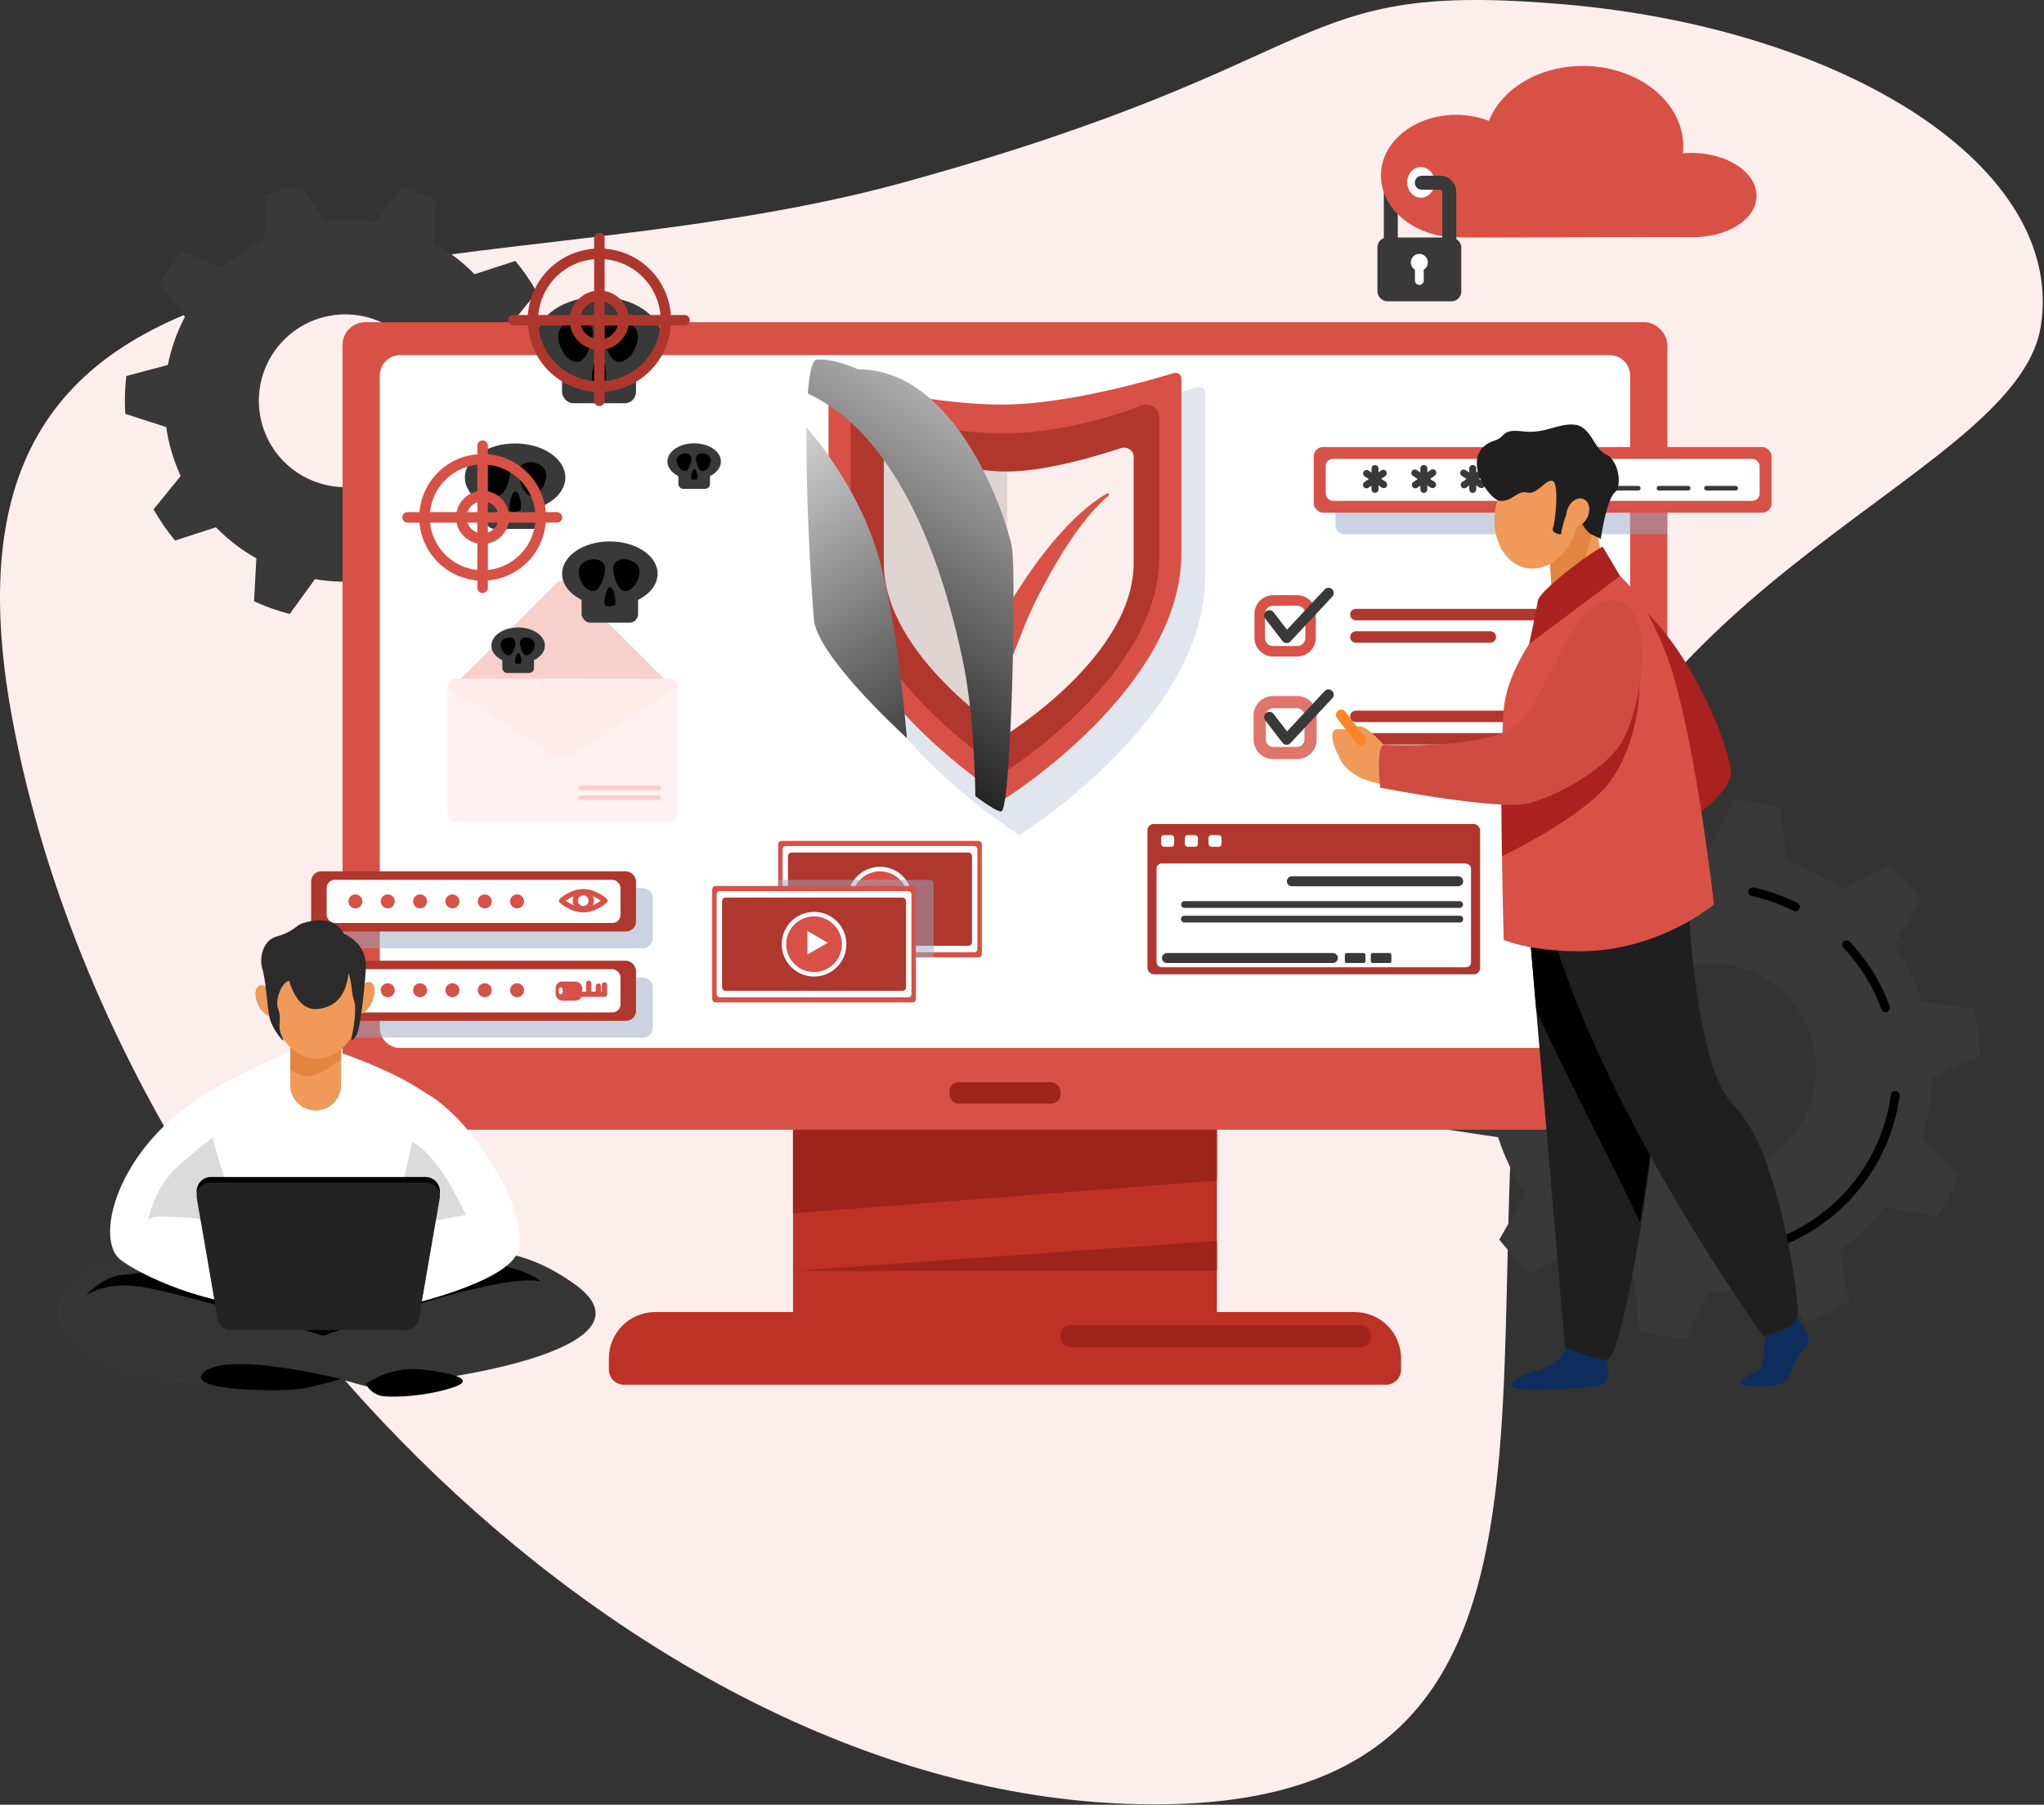 <?xml version="1.0" encoding="UTF-8"?>
<svg width="496px" height="438px" viewBox="0 0 496 438" version="1.1" xmlns="http://www.w3.org/2000/svg" xmlns:xlink="http://www.w3.org/1999/xlink">
    <rect x="0" y="0" width="496" height="438" fill="#333333" stroke="none"/>
    <!-- Generator: Sketch 63.1 (92452) - https://sketch.com -->
    <title>Group 12</title>
    <desc>Created with Sketch.</desc>
    <defs>
        <linearGradient x1="29.93%" y1="-44.189%" x2="71.882%" y2="163.185%" id="linearGradient-1">
            <stop stop-color="#FFFFFF" offset="0%"></stop>
            <stop stop-color="#000000" offset="100%"></stop>
        </linearGradient>
        <linearGradient x1="117.109%" y1="-25.581%" x2="76.401%" y2="117.203%" id="linearGradient-2">
            <stop stop-color="#FFFFFF" offset="0%"></stop>
            <stop stop-color="#000000" offset="100%"></stop>
        </linearGradient>
    </defs>
    <g id="Page-1" stroke="none" stroke-width="1" fill="none" fill-rule="evenodd">
        <g id="Group-12">
            <path d="M270.69,437.66 C389.877,443.696 357.01,339.741 369.666,240.712 C382.322,141.682 489.181,117.788 495.231,79.131 C501.28,40.475 447.737,6.937 379.526,1.051 C311.316,-4.836 326.862,14.623 219.278,44.273 C111.695,73.922 -21.939,41.542 3.05,174.807 C28.039,308.071 151.503,431.624 270.69,437.66 Z" id="Path-3" fill="#FCEEEC"></path>
            <g id="Asset-1" transform="translate(14, 16)" fill-rule="nonzero">
                <path d="M122.895,87.262 C123.118,85.269 123.23,83.265 123.232,81.26 C123.232,80.199 123.196,79.128 123.135,78.078 L113.217,74.871 C112.616,70.765 111.434,66.766 109.704,62.994 L116.28,54.902 C114.764,52.233 113.021,49.699 111.07,47.328 L101.15,50.55 C98.249,47.585 94.944,45.044 91.332,43.003 L91.897,32.581 C89.104,31.31 86.206,30.283 83.237,29.512 L77.111,37.966 C73.019,37.278 68.851,37.168 64.729,37.641 L59.057,28.877 C56.051,29.488 53.104,30.359 50.249,31.48 L50.261,41.917 C46.545,43.764 43.109,46.128 40.055,48.938 L30.33,45.177 C28.257,47.441 26.383,49.878 24.727,52.463 L30.878,60.894 C28.944,64.571 27.545,68.506 26.725,72.579 L16.648,75.259 C16.424,77.252 16.31,79.255 16.31,81.26 C16.31,82.331 16.347,83.393 16.408,84.441 L26.326,87.65 C26.925,91.757 28.108,95.756 29.838,99.528 L23.263,107.62 C24.779,110.289 26.522,112.823 28.472,115.194 L38.39,111.972 C41.292,114.937 44.598,117.477 48.21,119.518 L47.646,129.941 C50.438,131.212 53.335,132.239 56.304,133.01 L62.43,124.558 C66.521,125.246 70.69,125.355 74.812,124.882 L80.483,133.646 C83.49,133.036 86.438,132.165 89.294,131.044 L89.281,120.606 C92.997,118.759 96.432,116.396 99.486,113.586 L109.219,117.34 C111.292,115.076 113.167,112.639 114.822,110.054 L108.672,101.623 C110.602,97.948 111.997,94.014 112.812,89.943 L122.895,87.262 Z M69.781,102.232 C61.299,102.233 53.652,97.124 50.405,89.288 C47.159,81.452 48.952,72.432 54.95,66.434 C60.947,60.436 69.967,58.642 77.803,61.888 C85.64,65.133 90.749,72.78 90.749,81.262 C90.749,92.843 81.362,102.231 69.781,102.232 Z" id="Shape" fill="#393939"></path>
                <path d="M456.053,279.348 C457.396,277.28 458.623,275.138 459.729,272.932 C460.319,271.755 460.864,270.568 461.377,269.371 L452.235,260.385 C453.839,255.537 454.741,250.486 454.914,245.383 L466.601,240.104 C466.402,236.333 465.88,232.587 465.04,228.907 L452.35,226.998 C450.792,222.139 448.555,217.525 445.707,213.292 L452.07,202.142 C449.698,199.208 447.076,196.484 444.235,194.002 L432.847,199.925 C428.726,196.916 424.202,194.501 419.409,192.752 L417.998,179.992 C414.355,179.01 410.634,178.346 406.876,178.007 L401.149,189.49 C396.046,189.476 390.967,190.184 386.062,191.594 L377.426,182.109 C373.897,183.457 370.491,185.105 367.245,187.036 L369.366,199.688 C365.221,202.67 361.523,206.228 358.383,210.255 L345.831,207.657 C344.489,209.725 343.262,211.867 342.158,214.073 C341.568,215.249 341.019,216.436 340.51,217.634 L349.649,226.62 C348.047,231.468 347.145,236.52 346.97,241.622 L335.283,246.901 C335.482,250.671 336.004,254.418 336.845,258.098 L349.534,260.007 C351.094,264.865 353.331,269.479 356.18,273.713 L349.817,284.863 C352.188,287.798 354.808,290.521 357.649,293.003 L369.037,287.079 C373.158,290.089 377.682,292.504 382.476,294.253 L383.888,307.013 C387.531,307.995 391.251,308.659 395.009,308.998 L400.735,297.515 C405.839,297.529 410.919,296.821 415.824,295.411 L424.459,304.898 C427.987,303.549 431.393,301.9 434.64,299.969 L432.519,287.317 C436.664,284.336 440.362,280.778 443.501,276.75 L456.053,279.348 Z M389.397,266.565 C376.662,260.191 371.506,244.701 377.88,231.966 C384.254,219.232 399.745,214.076 412.479,220.45 C425.214,226.823 430.37,242.314 423.996,255.048 C420.936,261.164 415.571,265.813 409.082,267.973 C402.593,270.133 395.512,269.626 389.397,266.565 L389.397,266.565 Z" id="Shape" fill="#393939"></path>
                <path d="M419.657,285.745 C419.155,285.745 418.723,285.393 418.62,284.902 C418.517,284.411 418.773,283.915 419.233,283.713 C433.127,277.604 442.836,264.698 444.856,249.654 C444.945,249.085 445.473,248.69 446.044,248.767 C446.616,248.843 447.022,249.361 446.958,249.934 C444.844,265.714 434.66,279.251 420.085,285.656 C419.95,285.715 419.804,285.746 419.657,285.745 Z" id="Path" fill="#000000"></path>
                <path d="M443.558,229.649 C443.113,229.65 442.715,229.372 442.562,228.953 C440.537,223.391 437.392,218.305 433.32,214.009 C432.917,213.584 432.935,212.912 433.361,212.509 C433.786,212.106 434.457,212.124 434.86,212.55 C439.133,217.054 442.435,222.387 444.562,228.22 C444.658,228.485 444.646,228.777 444.526,229.033 C444.407,229.288 444.191,229.486 443.925,229.581 C443.808,229.625 443.684,229.648 443.558,229.649 Z" id="Path" fill="#000000"></path>
                <path d="M421.691,205.175 C421.526,205.175 421.363,205.136 421.216,205.063 C418,203.448 414.598,202.237 411.086,201.457 C410.716,201.375 410.417,201.103 410.303,200.741 C410.188,200.38 410.275,199.985 410.531,199.705 C410.786,199.425 411.172,199.303 411.542,199.385 C415.225,200.2 418.793,201.466 422.166,203.156 C422.606,203.376 422.836,203.87 422.723,204.348 C422.61,204.826 422.183,205.164 421.691,205.164 L421.691,205.175 Z" id="Path" fill="#000000"></path>
                <path d="M281.293,302.435 L281.293,248.03 L178.425,248.03 L178.425,302.435 L144.987,302.435 C138.779,302.435 133.746,307.468 133.746,313.676 L133.746,316.408 C133.746,317.378 134.13,318.307 134.816,318.993 C135.501,319.678 136.431,320.063 137.401,320.063 L322.326,320.063 C324.345,320.063 325.981,318.426 325.981,316.408 L325.981,313.676 C325.981,307.468 320.948,302.435 314.739,302.435 L281.293,302.435 Z" id="Path" fill="#BE3126"></path>
                <polygon id="Path" fill="#9E241B" points="178.431 278.468 281.293 270.538 281.293 251.833 178.431 252.923"></polygon>
                <polygon id="Path" fill="#9E241B" points="281.293 285.154 178.431 292.435 281.293 292.435"></polygon>
                <rect id="Rectangle" fill="#D85146" x="69.126" y="62.2" width="321.476" height="195.976" rx="5.506"></rect>
                <path d="M83.114,70.188 L376.611,70.188 C377.926,70.188 379.187,70.71 380.117,71.639 C381.046,72.569 381.568,73.83 381.568,75.145 L381.568,233.386 C381.568,236.123 379.35,238.341 376.613,238.341 L83.114,238.341 C80.377,238.341 78.159,236.123 78.159,233.386 L78.159,75.145 C78.159,72.408 80.377,70.188 83.114,70.188 Z" id="Path" fill="#FFFFFF"></path>
                <rect id="Rectangle" fill="#9E241B" x="216.376" y="246.66" width="26.977" height="5.173" rx="2.248"></rect>
                <path d="M245.731,305.593 L316.256,305.593 C316.887,305.593 317.491,305.844 317.937,306.29 C318.383,306.735 318.634,307.34 318.634,307.971 L318.634,308.548 C318.634,309.862 317.568,310.928 316.254,310.928 L245.731,310.928 C244.416,310.928 243.351,309.862 243.351,308.548 L243.351,307.971 C243.351,307.34 243.602,306.735 244.048,306.289 C244.494,305.843 245.1,305.593 245.731,305.593 Z" id="Path" fill="#9E241B"></path>
                <path d="M232.674,86.032 C248.757,86.032 269.891,79.981 276.419,77.985 C277.408,77.684 278.428,78.358 278.428,79.313 L278.428,124.066 C278.428,158.638 233.372,186.665 233.372,186.665 C233.372,186.665 188.317,158.627 188.317,124.055 L188.317,81.389 C188.317,80.473 189.261,79.803 190.226,80.034 C196.441,81.523 216.592,86.032 232.674,86.032 Z" id="Path" fill="#99A8C2" opacity="0.3" style="mix-blend-mode: multiply;"></path>
                <path d="M229.197,82.195 C244.483,82.195 264.567,76.445 270.769,74.56 C271.709,74.273 272.678,74.914 272.678,75.822 L272.678,118.328 C272.678,151.183 229.863,177.816 229.863,177.816 C229.863,177.816 187.047,151.183 187.047,118.328 L187.047,77.781 C187.047,76.912 187.944,76.275 188.864,76.496 C194.767,77.911 213.916,82.195 229.197,82.195 Z" id="Path" fill="#D85146"></path>
                <path d="M229.863,89.19 C241.332,89.19 255.589,85.428 262.739,82.46 C264.875,81.576 267.295,83.007 267.295,85.158 L267.295,119.277 C267.295,148.008 229.853,171.298 229.853,171.298 C229.853,171.298 192.421,148.008 192.421,119.277 L192.421,86.641 C192.421,84.577 194.665,83.15 196.776,83.869 C203.868,86.289 218.287,89.19 229.863,89.19 Z" id="Path" fill="#B1372D"></path>
                <path d="M230.258,98.444 L230.258,162.22 C230.258,162.22 200.481,143.246 200.481,120.698 L200.481,94.853 C200.481,93.347 202.123,92.308 203.663,92.843 C209.222,94.775 221.008,98.444 230.258,98.444 Z" id="Path" fill="#DED4D2"></path>
                <path d="M230.258,98.444 L230.258,162.22 C230.258,162.22 261.095,143.246 261.095,120.698 L261.095,94.794 C261.095,93.309 259.483,92.264 257.954,92.768 C252.187,94.679 239.631,98.444 230.258,98.444 Z" id="Path" fill="#FCEEEC"></path>
                <path d="M218.552,113.796 C219.017,114.129 219.46,114.477 219.897,114.831 C220.334,115.185 220.762,115.533 221.169,115.923 C221.577,116.314 221.997,116.693 222.4,117.092 C222.599,117.291 222.809,117.489 223.002,117.69 L223.577,118.303 C223.963,118.71 224.338,119.128 224.711,119.548 C225.085,119.968 225.431,120.407 225.791,120.84 C226.152,121.272 226.487,121.718 226.828,122.163 C226.998,122.375 227.165,122.611 227.333,122.838 C227.501,123.065 227.668,123.287 227.825,123.521 C228.145,123.981 228.461,124.445 228.775,124.912 C229.089,125.379 229.38,125.858 229.677,126.335 C229.974,126.812 230.254,127.3 230.525,127.79 L230.949,128.526 C231.085,128.772 231.21,129.025 231.34,129.275 C231.469,129.525 231.603,129.776 231.726,130.03 L232.084,130.798 C232.324,131.309 232.546,131.831 232.761,132.357 C232.975,132.883 233.174,133.417 233.363,133.962 C233.458,134.236 233.548,134.507 233.637,134.79 C233.681,134.932 233.728,135.065 233.77,135.214 L233.906,135.683 L228.008,135.32 C228.128,135.108 228.22,134.917 228.345,134.722 L228.68,134.151 C228.907,133.774 229.13,133.398 229.361,133.027 L230.752,130.813 L233.543,126.42 C234.483,124.963 235.452,123.525 236.451,122.112 C237.45,120.7 238.494,119.311 239.558,117.942 C240.623,116.574 241.737,115.24 242.888,113.942 C244.04,112.644 245.222,111.378 246.471,110.158 C247.709,108.94 249.008,107.784 250.363,106.697 C251.037,106.152 251.735,105.636 252.45,105.142 C253.165,104.648 253.892,104.181 254.643,103.753 C254.786,103.675 254.964,103.717 255.058,103.85 C255.151,103.982 255.131,104.164 255.01,104.273 C254.365,104.824 253.743,105.395 253.143,105.984 C252.543,106.574 251.966,107.185 251.402,107.806 C250.838,108.428 250.291,109.062 249.763,109.715 C249.234,110.368 248.719,111.026 248.21,111.692 C247.199,113.028 246.235,114.399 245.317,115.804 C244.859,116.507 244.403,117.211 243.96,117.925 C243.516,118.64 243.081,119.353 242.653,120.074 C241.792,121.512 240.971,122.976 240.159,124.441 C239.346,125.907 238.568,127.394 237.804,128.885 C237.423,129.631 237.047,130.38 236.685,131.133 C236.322,131.886 235.974,132.652 235.643,133.422 C235.312,134.191 234.988,134.961 234.674,135.736 L234.209,136.891 L233.768,138.02 L231.06,144.945 L227.865,137.666 L226.661,134.908 C226.555,134.675 226.449,134.435 226.351,134.198 C226.253,133.96 226.139,133.725 226.039,133.485 L225.424,132.049 L222.97,126.233 C222.758,125.743 222.546,125.262 222.334,124.768 L222.026,124.03 L221.708,123.296 C221.496,122.802 221.284,122.314 221.085,121.811 C220.885,121.308 220.66,120.827 220.448,120.326 C220.236,119.826 220.039,119.319 219.827,118.825 C219.615,118.331 219.415,117.819 219.214,117.308 C219.012,116.797 218.79,116.28 218.597,115.756 C218.404,115.232 218.198,114.695 218.022,114.161 C217.976,114.023 218.025,113.872 218.142,113.786 C218.259,113.701 218.418,113.701 218.535,113.787 L218.552,113.796 Z" id="Path" fill="#D85146"></path>
                <g id="Group" style="mix-blend-mode: overlay;" transform="translate(181.558, 71.054)">
                    <path d="M17.278,46.859 C21.229,59.742 23.467,80.08 24.515,92.107 C13.473,81.813 2.511,69.671 1.96,63.325 C1.268,55.388 -0.087,32.502 0.148,16.595 C4.713,22.018 13.108,33.262 17.278,46.859 Z" id="Path" fill="url(#linearGradient-1)"></path>
                    <path d="M37.947,72.602 C34.706,57.577 25.397,20.08 0.471,8.448 C0.836,3.495 1.519,0.297 2.662,0.229 C7.228,-0.049 12.631,2.581 12.631,2.581 C36.984,2.441 48.883,39.387 49.99,45.752 C51.097,52.117 49.852,108.322 47.5,109.832 C46.987,110.161 44.581,108.731 41.122,106.162 C41.029,99.403 40.526,84.573 37.947,72.602 Z" id="Path" fill="url(#linearGradient-2)"></path>
                </g>
                <path d="M390.601,97.74 L312.294,97.74 C311.054,97.743 310.049,98.748 310.046,99.988 L310.046,111.416 C310.049,112.656 311.054,113.661 312.294,113.664 L390.601,113.664 L390.601,97.74 Z" id="Path" fill="#99A8C2" opacity="0.5" style="mix-blend-mode: multiply;"></path>
                <rect id="Rectangle" fill="#D85147" x="304.8" y="92.495" width="111.096" height="15.924" rx="2.248"></rect>
                <rect id="Rectangle" fill="#FFFFFF" x="307.704" y="95.367" width="105.289" height="10.183" rx="1.75"></rect>
                <path d="M319.662,103.613 C319.194,103.613 318.814,103.233 318.814,102.765 L318.814,97.706 C318.814,97.237 319.194,96.858 319.662,96.858 C320.131,96.858 320.511,97.237 320.511,97.706 L320.511,102.769 C320.508,103.236 320.129,103.613 319.662,103.613 L319.662,103.613 Z" id="Path" fill="#393939"></path>
                <path d="M322.481,102.092 C322.223,102.477 321.704,102.584 321.315,102.332 L317.073,99.551 C316.741,99.275 316.67,98.794 316.907,98.433 C317.144,98.073 317.615,97.948 317.999,98.143 L322.241,100.924 C322.628,101.182 322.735,101.703 322.481,102.092 L322.481,102.092 Z" id="Path" fill="#393939"></path>
                <path d="M316.888,102.158 C316.626,101.775 316.72,101.252 317.1,100.985 L321.264,98.103 C321.644,97.894 322.121,98.007 322.368,98.364 C322.615,98.721 322.553,99.206 322.224,99.49 L318.061,102.372 C317.677,102.634 317.154,102.538 316.888,102.158 Z" id="Path" fill="#393939"></path>
                <path d="M331.512,103.613 C331.044,103.613 330.664,103.233 330.664,102.765 L330.664,97.706 C330.664,97.237 331.044,96.858 331.512,96.858 C331.981,96.858 332.361,97.237 332.361,97.706 L332.361,102.769 C332.358,103.236 331.979,103.613 331.512,103.613 L331.512,103.613 Z" id="Path" fill="#393939"></path>
                <path d="M334.34,102.092 C334.081,102.479 333.56,102.586 333.171,102.332 L328.942,99.551 C328.651,99.404 328.47,99.103 328.477,98.777 C328.484,98.451 328.677,98.158 328.974,98.022 C329.27,97.887 329.618,97.934 329.869,98.143 L334.098,100.924 C334.485,101.181 334.593,101.702 334.34,102.092 Z" id="Path" fill="#393939"></path>
                <path d="M328.755,102.158 C328.493,101.775 328.587,101.252 328.967,100.985 L333.129,98.103 C333.374,97.891 333.719,97.838 334.018,97.966 C334.316,98.094 334.514,98.381 334.53,98.705 C334.545,99.03 334.374,99.334 334.089,99.49 L329.928,102.372 C329.544,102.634 329.021,102.538 328.755,102.158 L328.755,102.158 Z" id="Path" fill="#393939"></path>
                <path d="M343.377,103.613 C342.909,103.613 342.529,103.233 342.529,102.765 L342.529,97.706 C342.529,97.237 342.909,96.858 343.377,96.858 C343.846,96.858 344.226,97.237 344.226,97.706 L344.226,102.769 C344.223,103.236 343.844,103.613 343.377,103.613 L343.377,103.613 Z" id="Path" fill="#393939"></path>
                <path d="M346.198,102.092 C345.94,102.479 345.419,102.586 345.029,102.332 L340.8,99.551 C340.509,99.404 340.329,99.103 340.336,98.777 C340.342,98.451 340.535,98.158 340.832,98.022 C341.129,97.887 341.477,97.934 341.727,98.143 L345.956,100.924 C346.344,101.181 346.451,101.702 346.198,102.092 L346.198,102.092 Z" id="Path" fill="#393939"></path>
                <path d="M340.603,102.158 C340.341,101.775 340.435,101.252 340.815,100.985 L344.976,98.103 C345.357,97.894 345.834,98.007 346.081,98.364 C346.328,98.721 346.266,99.206 345.937,99.49 L341.774,102.372 C341.39,102.632 340.869,102.537 340.603,102.158 Z" id="Path" fill="#393939"></path>
                <path d="M355.236,103.613 C354.767,103.613 354.387,103.233 354.387,102.765 L354.387,97.706 C354.387,97.237 354.767,96.858 355.236,96.858 C355.704,96.858 356.084,97.237 356.084,97.706 L356.084,102.769 C356.082,103.236 355.703,103.613 355.236,103.613 L355.236,103.613 Z" id="Path" fill="#316CCC"></path>
                <path d="M358.055,102.092 C357.796,102.479 357.275,102.586 356.886,102.332 L352.657,99.551 C352.366,99.404 352.185,99.103 352.192,98.777 C352.199,98.451 352.392,98.158 352.688,98.022 C352.985,97.887 353.333,97.934 353.583,98.143 L357.813,100.924 C358.2,101.181 358.308,101.702 358.055,102.092 L358.055,102.092 Z" id="Path" fill="#316CCC"></path>
                <path d="M352.459,102.158 C352.197,101.775 352.292,101.252 352.671,100.985 L356.833,98.103 C357.079,97.891 357.424,97.838 357.722,97.966 C358.02,98.094 358.219,98.381 358.234,98.705 C358.249,99.03 358.078,99.334 357.794,99.49 L353.632,102.372 C353.249,102.634 352.726,102.538 352.459,102.158 Z" id="Path" fill="#316CCC"></path>
                <path d="M367.092,103.613 C366.624,103.613 366.244,103.233 366.244,102.765 L366.244,97.706 C366.244,97.237 366.624,96.858 367.092,96.858 C367.561,96.858 367.941,97.237 367.941,97.706 L367.941,102.769 C367.938,103.236 367.559,103.613 367.092,103.613 L367.092,103.613 Z" id="Path" fill="#316CCC"></path>
                <path d="M369.913,102.092 C369.655,102.479 369.134,102.586 368.744,102.332 L364.515,99.551 C364.224,99.404 364.044,99.103 364.05,98.777 C364.057,98.451 364.25,98.158 364.547,98.022 C364.844,97.887 365.192,97.934 365.442,98.143 L369.671,100.924 C370.059,101.181 370.166,101.702 369.913,102.092 L369.913,102.092 Z" id="Path" fill="#316CCC"></path>
                <path d="M364.318,102.158 C364.056,101.775 364.15,101.252 364.53,100.985 L368.691,98.103 C369.072,97.894 369.549,98.007 369.796,98.364 C370.043,98.721 369.981,99.206 369.652,99.49 L365.489,102.372 C365.105,102.632 364.584,102.537 364.318,102.158 L364.318,102.158 Z" id="Path" fill="#316CCC"></path>
                <rect id="Rectangle" fill="#393939" x="375.899" y="101.923" width="8.215" height="1.124" rx="0.545"></rect>
                <rect id="Rectangle" fill="#393939" x="387.999" y="101.923" width="8.215" height="1.124" rx="0.545"></rect>
                <rect id="Rectangle" fill="#393939" x="399.533" y="101.923" width="8.215" height="1.124" rx="0.545"></rect>
                <path d="M149.819,152.612 L124.079,178.359 C123.198,179.233 121.778,179.233 120.897,178.359 L95.142,152.612 C94.268,151.732 94.268,150.311 95.142,149.431 L120.897,123.68 C121.778,122.806 123.198,122.806 124.079,123.68 L149.819,149.427 C150.695,150.308 150.695,151.731 149.819,152.612 L149.819,152.612 Z" id="Path" fill="#FFFFFF"></path>
                <path d="M147.921,152.5 L123.953,176.467 C123.133,177.286 121.804,177.286 120.984,176.467 L97.017,152.5 C96.199,151.679 96.199,150.351 97.017,149.531 L120.984,125.563 C121.804,124.744 123.133,124.744 123.953,125.563 L147.921,149.531 C148.741,150.351 148.741,151.68 147.921,152.5 L147.921,152.5 Z" id="Path" fill="#F7CFCB"></path>
                <rect id="Rectangle" fill="#FFF1F1" x="94.597" y="148.669" width="55.767" height="34.854" rx="2.091"></rect>
                <path d="M150.364,150.608 C150.364,149.547 150.451,149.547 149.388,148.869 C149.034,148.727 148.655,148.655 148.273,148.657 C92.957,148.657 96.332,148.557 95.572,148.869 C94.541,149.528 94.596,149.505 94.596,150.608 C94.838,151.085 93.04,149.836 120.897,167.621 C121.884,168.179 123.092,168.179 124.079,167.621 C151.919,149.836 150.122,151.085 150.364,150.608 Z" id="Path" fill="#FBDEDA" opacity="0.3"></path>
                <ellipse id="Oval" fill="#393939" cx="133.986" cy="123.253" rx="11.589" ry="7.856"></ellipse>
                <rect id="Rectangle" fill="#393939" x="127.131" y="126.055" width="13.71" height="9.063" rx="2.091"></rect>
                <path d="M132.823,122.038 C132.823,123.964 131.551,127.449 129.977,127.449 C128.403,127.449 127.141,125.871 126.607,124.021 C125.852,121.408 127.481,120.335 128.989,119.898 C130.791,119.374 132.823,120.114 132.823,122.038 Z" id="Path" fill="#000000"></path>
                <path d="M134.781,122.038 C134.781,123.964 136.054,127.449 137.627,127.449 C139.201,127.449 140.463,125.871 140.998,124.021 C141.753,121.408 140.126,120.335 138.616,119.898 C136.815,119.374 134.781,120.114 134.781,122.038 Z" id="Path" fill="#000000"></path>
                <path d="M133.986,126.52 C135.258,126.52 135.67,130.762 135.089,130.936 C134.507,131.11 133.288,131.284 132.823,130.936 C132.359,130.588 133.057,126.52 133.986,126.52 Z" id="Path" fill="#000000"></path>
                <ellipse id="Oval" fill="#393939" cx="110.996" cy="99.884" rx="12.189" ry="8.263"></ellipse>
                <rect id="Rectangle" fill="#393939" x="103.787" y="102.832" width="14.421" height="9.532" rx="2.199"></rect>
                <path d="M109.774,98.607 C109.774,100.633 108.434,104.298 106.78,104.298 C105.125,104.298 103.798,102.637 103.235,100.692 C102.442,97.935 104.154,96.815 105.74,96.355 C107.634,95.806 109.774,96.582 109.774,98.607 Z" id="Path" fill="#000000"></path>
                <path d="M111.834,98.607 C111.834,100.633 113.174,104.298 114.827,104.298 C116.479,104.298 117.809,102.637 118.371,100.692 C119.166,97.935 117.455,96.815 115.866,96.355 C113.972,95.806 111.834,96.582 111.834,98.607 Z" id="Path" fill="#000000"></path>
                <path d="M110.996,103.32 C112.341,103.32 112.767,107.774 112.156,107.963 C111.546,108.152 110.262,108.33 109.774,107.963 C109.287,107.596 110.018,103.32 110.996,103.32 Z" id="Path" fill="#000000"></path>
                <ellipse id="Oval" fill="#393939" cx="154.447" cy="95.992" rx="6.492" ry="4.401"></ellipse>
                <rect id="Rectangle" fill="#393939" x="150.608" y="97.562" width="7.68" height="5.078" rx="1.171"></rect>
                <path d="M153.796,95.311 C153.796,96.389 153.083,98.342 152.201,98.342 C151.319,98.342 150.614,97.458 150.315,96.423 C149.891,94.957 150.803,94.357 151.649,94.111 C152.657,93.818 153.796,94.232 153.796,95.311 Z" id="Path" fill="#000000"></path>
                <path d="M154.892,95.311 C154.892,96.389 155.607,98.342 156.487,98.342 C157.368,98.342 158.076,97.458 158.375,96.423 C158.799,94.957 157.887,94.357 157.041,94.111 C156.031,93.818 154.892,94.232 154.892,95.311 Z" id="Path" fill="#000000"></path>
                <path d="M154.447,97.821 C155.164,97.821 155.391,100.196 155.066,100.294 C154.742,100.391 154.057,100.489 153.794,100.294 C153.531,100.098 153.927,97.821 154.447,97.821 Z" id="Path" fill="#000000"></path>
                <ellipse id="Oval" fill="#393939" cx="111.73" cy="140.684" rx="6.492" ry="4.401"></ellipse>
                <rect id="Rectangle" fill="#393939" x="107.889" y="142.253" width="7.68" height="5.078" rx="1.171"></rect>
                <path d="M111.079,140.005 C111.079,141.083 110.364,143.036 109.484,143.036 C108.604,143.036 107.895,142.152 107.596,141.114 C107.172,139.651 108.086,139.051 108.93,138.805 C109.94,138.512 111.079,138.926 111.079,140.005 Z" id="Path" fill="#000000"></path>
                <path d="M112.175,140.005 C112.175,141.083 112.89,143.036 113.77,143.036 C114.651,143.036 115.359,142.152 115.658,141.114 C116.082,139.651 115.17,139.051 114.324,138.805 C113.314,138.512 112.175,138.926 112.175,140.005 Z" id="Path" fill="#000000"></path>
                <path d="M111.73,142.514 C112.445,142.514 112.674,144.89 112.347,144.987 C112.021,145.085 111.34,145.182 111.075,144.987 C110.81,144.792 111.208,142.514 111.73,142.514 Z" id="Path" fill="#000000"></path>
                <ellipse id="Oval" fill="#393939" cx="131.36" cy="66.332" rx="15.178" ry="10.289"></ellipse>
                <rect id="Rectangle" fill="#393939" x="122.382" y="70.001" width="17.954" height="11.869" rx="2.738"></rect>
                <path d="M129.837,64.741 C129.837,67.263 128.168,71.828 126.108,71.828 C124.049,71.828 122.397,69.762 121.697,67.34 C120.708,63.914 122.838,62.51 124.817,61.937 C127.175,61.252 129.837,62.22 129.837,64.741 Z" id="Path" fill="#000000"></path>
                <path d="M132.401,64.741 C132.401,67.263 134.071,71.828 136.13,71.828 C138.19,71.828 139.844,69.762 140.544,67.34 C141.532,63.914 139.401,62.51 137.424,61.937 C135.065,61.252 132.401,62.22 132.401,64.741 Z" id="Path" fill="#000000"></path>
                <path d="M131.36,70.61 C133.033,70.61 133.566,76.165 132.804,76.392 C132.043,76.619 130.446,76.848 129.835,76.392 C129.224,75.936 130.142,70.61 131.36,70.61 Z" id="Path" fill="#000000"></path>
                <path d="M145.789,175.769 L126.982,175.769 C126.669,175.769 126.416,175.516 126.416,175.203 C126.416,174.89 126.669,174.637 126.982,174.637 L145.789,174.637 C146.102,174.637 146.355,174.89 146.355,175.203 C146.355,175.516 146.102,175.769 145.789,175.769 L145.789,175.769 Z" id="Path" fill="#F7CFCB"></path>
                <path d="M145.789,178.209 L126.982,178.209 C126.669,178.209 126.416,177.955 126.416,177.642 C126.416,177.329 126.669,177.076 126.982,177.076 L145.789,177.076 C146.102,177.076 146.355,177.329 146.355,177.642 C146.355,177.955 146.102,178.209 145.789,178.209 L145.789,178.209 Z" id="Path" fill="#F7CFCB"></path>
                <path d="M131.447,79.113 C124.406,79.113 118.059,74.871 115.366,68.366 C112.672,61.861 114.164,54.374 119.144,49.397 C124.125,44.42 131.613,42.934 138.116,45.632 C144.62,48.33 148.857,54.68 148.852,61.721 C148.834,71.324 141.05,79.103 131.447,79.113 L131.447,79.113 Z M131.447,46.851 C123.241,46.851 116.589,53.502 116.587,61.707 C116.585,69.912 123.234,76.566 131.44,76.57 C139.645,76.574 146.301,69.927 146.307,61.721 C146.301,53.516 139.652,46.864 131.447,46.855 L131.447,46.851 Z" id="Shape" fill="#AE372D"></path>
                <path d="M131.447,68.909 C128.536,68.909 125.913,67.156 124.799,64.466 C123.686,61.777 124.303,58.682 126.362,56.625 C128.421,54.568 131.516,53.954 134.204,55.07 C136.893,56.185 138.644,58.811 138.641,61.721 C138.628,65.688 135.414,68.9 131.447,68.909 L131.447,68.909 Z M131.447,57.066 C128.88,57.066 126.799,59.146 126.798,61.713 C126.796,64.279 128.876,66.362 131.443,66.364 C134.01,66.366 136.093,64.288 136.096,61.721 C136.097,59.152 134.016,57.068 131.447,57.066 L131.447,57.066 Z" id="Shape" fill="#AE372D"></path>
                <path d="M152.11,62.994 L110.608,62.994 C109.905,62.994 109.335,62.424 109.335,61.721 C109.335,61.018 109.905,60.449 110.608,60.449 L152.11,60.449 C152.812,60.449 153.382,61.018 153.382,61.721 C153.382,62.424 152.812,62.994 152.11,62.994 Z" id="Path" fill="#AE372D"></path>
                <path d="M131.447,82.532 C130.744,82.532 130.174,81.963 130.174,81.26 L130.174,41.784 C130.174,41.081 130.744,40.511 131.447,40.511 C132.15,40.511 132.719,41.081 132.719,41.784 L132.719,81.26 C132.719,81.963 132.15,82.532 131.447,82.532 L131.447,82.532 Z" id="Path" fill="#AE372D"></path>
                <path d="M103.112,124.927 C94.624,124.927 87.744,118.046 87.744,109.558 C87.744,101.07 94.624,94.189 103.112,94.189 C111.6,94.189 118.481,101.07 118.481,109.558 C118.472,118.042 111.596,124.918 103.112,124.927 Z M103.112,96.735 C96.03,96.735 90.289,102.476 90.289,109.558 C90.289,116.64 96.03,122.382 103.112,122.382 C110.195,122.382 115.936,116.64 115.936,109.558 C115.924,102.482 110.189,96.749 103.112,96.741 L103.112,96.735 Z" id="Shape" fill="#D85146"></path>
                <path d="M103.112,116.019 C99.551,116.019 96.665,113.132 96.665,109.571 C96.665,106.01 99.551,103.123 103.112,103.123 C106.673,103.123 109.56,106.01 109.56,109.571 C109.557,113.13 106.672,116.015 103.112,116.019 L103.112,116.019 Z M103.112,105.67 C101.534,105.67 100.111,106.621 99.507,108.08 C98.903,109.539 99.237,111.217 100.354,112.333 C101.47,113.449 103.149,113.783 104.607,113.178 C106.066,112.573 107.016,111.15 107.015,109.571 C107.016,108.535 106.605,107.542 105.873,106.809 C105.141,106.076 104.148,105.665 103.112,105.664 L103.112,105.67 Z" id="Shape" fill="#D85146"></path>
                <path d="M121.166,110.837 L84.897,110.837 C84.194,110.837 83.625,110.267 83.625,109.565 C83.625,108.862 84.194,108.292 84.897,108.292 L121.166,108.292 C121.869,108.292 122.439,108.862 122.439,109.565 C122.439,110.267 121.869,110.837 121.166,110.837 L121.166,110.837 Z" id="Path" fill="#D85146"></path>
                <path d="M103.112,127.918 C102.41,127.918 101.84,127.348 101.84,126.645 L101.84,92.153 C101.84,91.45 102.41,90.881 103.112,90.881 C103.815,90.881 104.385,91.45 104.385,92.153 L104.385,126.645 C104.385,127.348 103.815,127.918 103.112,127.918 Z" id="Path" fill="#D85146"></path>
                <rect id="Rectangle" fill="#B0372D" x="264.438" y="183.982" width="80.727" height="36.483" rx="1.531"></rect>
                <rect id="Rectangle" fill="#FFFFFF" x="266.644" y="193.567" width="76.314" height="25.185" rx="1.237"></rect>
                <rect id="Rectangle" fill="#FFFFFF" x="267.766" y="186.667" width="3.162" height="2.846" rx="0.685"></rect>
                <rect id="Rectangle" fill="#FFFFFF" x="273.516" y="186.667" width="3.162" height="2.846" rx="0.685"></rect>
                <rect id="Rectangle" fill="#FFFFFF" x="279.266" y="186.667" width="3.162" height="2.846" rx="0.685"></rect>
                <path d="M339.852,199.086 L299.485,199.086 C298.819,199.086 298.278,198.545 298.278,197.879 C298.278,197.212 298.819,196.672 299.485,196.672 L339.85,196.672 C340.517,196.672 341.057,197.212 341.057,197.879 C341.057,198.545 340.517,199.086 339.85,199.086 L339.852,199.086 Z" id="Path" fill="#393939"></path>
                <path d="M309.492,217.716 L269.125,217.716 C268.478,217.689 267.967,217.157 267.967,216.509 C267.967,215.861 268.478,215.328 269.125,215.301 L309.492,215.301 C310.14,215.328 310.65,215.861 310.65,216.509 C310.65,217.157 310.14,217.689 309.492,217.716 L309.492,217.716 Z" id="Path" fill="#393939"></path>
                <rect id="Rectangle" fill="#393939" x="312.338" y="215.301" width="5.003" height="2.416" rx="0.414"></rect>
                <rect id="Rectangle" fill="#393939" x="318.634" y="215.301" width="5.003" height="2.416" rx="0.414"></rect>
                <path d="M340.24,204.348 L273.397,204.348 C272.96,204.326 272.618,203.965 272.618,203.528 C272.618,203.091 272.96,202.73 273.397,202.708 L340.242,202.708 C340.679,202.73 341.021,203.091 341.021,203.528 C341.021,203.965 340.679,204.326 340.242,204.348 L340.24,204.348 Z" id="Path" fill="#393939"></path>
                <path d="M340.24,207.883 L273.397,207.883 C272.945,207.883 272.578,207.517 272.578,207.065 C272.578,206.613 272.945,206.246 273.397,206.246 L340.242,206.246 C340.695,206.246 341.061,206.613 341.061,207.065 C341.061,207.517 340.695,207.883 340.242,207.883 L340.24,207.883 Z" id="Path" fill="#393939"></path>
                <path d="M300.758,143.339 L294.948,143.339 C292.443,143.337 290.412,141.306 290.409,138.8 L290.409,132.987 C290.412,130.481 292.443,128.45 294.948,128.448 L300.758,128.448 C303.264,128.45 305.294,130.481 305.297,132.987 L305.297,138.796 C305.297,141.304 303.265,143.337 300.758,143.339 L300.758,143.339 Z M294.948,130.997 C293.848,130.998 292.956,131.89 292.955,132.991 L292.955,138.8 C292.956,139.901 293.848,140.793 294.948,140.794 L300.758,140.794 C301.858,140.793 302.75,139.901 302.752,138.8 L302.752,132.987 C302.75,131.886 301.858,130.994 300.758,130.993 L294.948,130.997 Z" id="Shape" fill="#D85247"></path>
                <g id="Group" opacity="0.8" transform="translate(290.153, 152.924)" fill="#D85247">
                    <path d="M10.605,15.314 L4.796,15.314 C2.172,15.31 0.047,13.184 0.045,10.56 L0.045,4.753 C0.048,2.13 2.173,0.005 4.796,2.41129807e-14 L10.605,2.41129807e-14 C13.228,0.005 15.353,2.13 15.356,4.753 L15.356,10.56 C15.354,13.184 13.228,15.31 10.605,15.314 L10.605,15.314 Z M4.796,2.969 C3.811,2.971 3.014,3.769 3.014,4.753 L3.014,10.56 C3.014,11.545 3.811,12.343 4.796,12.344 L10.605,12.344 C11.589,12.343 12.387,11.545 12.387,10.56 L12.387,4.753 C12.387,3.769 11.589,2.971 10.605,2.969 L4.796,2.969 Z" id="Shape"></path>
                </g>
                <path d="M298.213,140.073 L298.151,140.073 C297.778,140.055 297.431,139.873 297.203,139.577 L293.027,134.13 C292.599,133.572 292.705,132.773 293.263,132.345 C293.821,131.918 294.621,132.023 295.048,132.582 L298.308,136.824 L307.45,127.048 C307.76,126.715 308.223,126.573 308.666,126.675 C309.109,126.777 309.464,127.108 309.598,127.543 C309.731,127.978 309.622,128.45 309.312,128.783 L299.146,139.668 C298.905,139.927 298.567,140.074 298.213,140.073 Z" id="Path" fill="#393939"></path>
                <path d="M298.213,164.757 L298.151,164.757 C297.777,164.739 297.43,164.556 297.203,164.259 L293.027,158.814 C292.599,158.256 292.705,157.457 293.263,157.029 C293.821,156.602 294.621,156.708 295.048,157.266 L298.308,161.508 L307.445,151.715 C307.925,151.201 308.731,151.173 309.245,151.653 C309.759,152.132 309.787,152.938 309.308,153.452 L299.142,164.344 C298.903,164.605 298.566,164.754 298.213,164.757 Z" id="Path" fill="#393939"></path>
                <path d="M315.019,134.541 L358.89,134.541 C359.657,134.541 360.279,133.919 360.279,133.152 C360.279,132.385 359.657,131.763 358.89,131.763 L315.019,131.763 C314.252,131.763 313.63,132.385 313.63,133.152 C313.63,133.919 314.252,134.541 315.019,134.541 L315.019,134.541 Z" id="Path" fill="#B0372D"></path>
                <path d="M315.019,139.986 L347.649,139.986 C348.416,139.986 349.038,139.364 349.038,138.597 C349.038,137.829 348.416,137.208 347.649,137.208 L315.019,137.208 C314.252,137.208 313.63,137.829 313.63,138.597 C313.63,139.364 314.252,139.986 315.019,139.986 L315.019,139.986 Z" id="Path" fill="#B0372D"></path>
                <path d="M315.019,159.253 L358.89,159.253 C359.657,159.253 360.279,158.631 360.279,157.864 C360.279,157.097 359.657,156.475 358.89,156.475 L315.019,156.475 C314.252,156.475 313.63,157.097 313.63,157.864 C313.63,158.631 314.252,159.253 315.019,159.253 L315.019,159.253 Z" id="Path" fill="#B0372D"></path>
                <path d="M315.019,164.691 L353.456,164.691 C354.223,164.691 354.845,164.069 354.845,163.302 C354.845,162.535 354.223,161.913 353.456,161.913 L315.019,161.913 C314.252,161.913 313.63,162.535 313.63,163.302 C313.63,164.069 314.252,164.691 315.019,164.691 L315.019,164.691 Z" id="Path" fill="#B0372D"></path>
                <rect id="Rectangle" fill="#D85146" x="174.826" y="188.09" width="49.432" height="28.267" rx="0.812"></rect>
                <rect id="Rectangle" fill="#FFFFFF" x="175.909" y="189.335" width="47.264" height="25.777" rx="0.757"></rect>
                <rect id="Rectangle" fill="#B0372D" x="177.216" y="190.913" width="44.651" height="22.616" rx="0.853"></rect>
                <circle id="Oval" fill="#FFFFFF" cx="199.542" cy="202.223" r="7.848"></circle>
                <circle id="Oval" fill="#D85146" cx="199.542" cy="202.223" r="6.758"></circle>
                <polygon id="Path" fill="#FFFFFF" points="202.872 201.862 200.401 203.287 197.932 204.713 197.932 201.862 197.932 199.009 200.401 200.435"></polygon>
                <path d="M211.754,197.525 L174.826,197.525 L174.826,215.553 C174.826,216 175.188,216.363 175.636,216.363 L212.565,216.363 L212.565,198.335 C212.565,197.887 212.202,197.525 211.754,197.525 L211.754,197.525 Z" id="Path" fill="#99A8C2" opacity="0.5" style="mix-blend-mode: multiply;"></path>
                <rect id="Rectangle" fill="#D85146" x="158.825" y="199.024" width="49.432" height="28.267" rx="0.812"></rect>
                <rect id="Rectangle" fill="#FFFFFF" x="159.909" y="200.269" width="47.264" height="25.777" rx="0.757"></rect>
                <rect id="Rectangle" fill="#B0372D" x="161.215" y="201.847" width="44.651" height="22.616" rx="0.853"></rect>
                <circle id="Oval" fill="#FFFFFF" cx="183.541" cy="213.156" r="7.848"></circle>
                <path d="M190.296,213.161 C190.296,215.894 188.649,218.358 186.124,219.404 C183.599,220.45 180.692,219.871 178.76,217.938 C176.827,216.005 176.25,213.098 177.296,210.573 C178.343,208.048 180.807,206.402 183.541,206.403 C187.272,206.404 190.296,209.429 190.296,213.161 Z" id="Path" fill="#D85146"></path>
                <polygon id="Path" fill="#FFFFFF" points="186.871 212.796 184.4 214.221 181.931 215.648 181.931 212.796 181.931 209.943 184.4 211.368"></polygon>
                <path d="M324.855,46.011 C324.627,46.01 324.402,45.964 324.193,45.875 C322.743,45.263 321.8,43.843 321.798,42.269 L321.798,31.208 C321.798,30.271 322.558,29.512 323.495,29.512 C324.432,29.512 325.192,30.271 325.192,31.208 L325.192,42.265 C325.196,42.477 325.323,42.667 325.518,42.751 C326.263,43.065 326.682,43.861 326.521,44.653 C326.36,45.444 325.663,46.013 324.855,46.011 L324.855,46.011 Z" id="Path" fill="#393939"></path>
                <path d="M396.824,21.106 C396.006,21.09 395.186,21.115 394.37,21.182 C394.419,20.731 394.449,20.273 394.459,19.812 C394.671,9.142 384.043,0.274 370.704,0.006 C359.777,-0.206 350.432,5.417 347.299,13.333 C344.898,12.413 342.355,11.921 339.784,11.878 C329.631,11.666 321.266,18.162 321.102,26.373 C320.939,34.583 329.033,41.4 339.186,41.603 C346.05,41.741 390.493,41.444 396.409,41.563 C405.041,41.737 412.132,37.298 412.244,31.65 C412.356,26.001 405.459,21.278 396.824,21.106 Z" id="Path" fill="#D85146"></path>
                <rect id="Rectangle" fill="#393939" x="320.246" y="41.639" width="20.351" height="15.49" rx="2.378"></rect>
                <ellipse id="Oval" fill="#FFFFFF" cx="330.798" cy="28.254" rx="3.334" ry="3.716"></ellipse>
                <path d="M335.453,46.185 L330.585,46.185 C329.648,46.185 328.889,45.425 328.889,44.488 C328.889,43.551 329.648,42.791 330.585,42.791 L335.453,42.791 C335.742,42.788 335.976,42.554 335.979,42.265 L335.979,30.564 C335.975,30.275 335.742,30.042 335.453,30.038 L331.02,30.038 C330.083,30.038 329.323,29.278 329.323,28.341 C329.323,27.404 330.083,26.644 331.02,26.644 L335.453,26.644 C337.617,26.646 339.37,28.4 339.373,30.564 L339.373,42.265 C339.37,44.429 337.617,46.182 335.453,46.185 L335.453,46.185 Z" id="Path" fill="#393939"></path>
                <path d="M332.49,47.689 C332.492,46.688 331.778,45.829 330.794,45.648 C329.809,45.468 328.837,46.017 328.483,46.953 C328.13,47.89 328.497,48.945 329.355,49.46 L329.355,52.083 C329.355,52.672 329.832,53.149 330.421,53.149 C331.01,53.149 331.487,52.672 331.487,52.083 L331.487,49.46 C332.109,49.086 332.489,48.414 332.49,47.689 L332.49,47.689 Z" id="Path" fill="#FFFFFF"></path>
                <path d="M144.413,233.397 L144.413,223.685 C144.408,222.336 143.316,221.244 141.967,221.239 L69.126,221.239 L69.126,235.842 L141.967,235.842 C143.316,235.838 144.408,234.746 144.413,233.397 Z" id="Path" fill="#99A8C2" opacity="0.5" style="mix-blend-mode: multiply;"></path>
                <path d="M141.967,199.542 L69.126,199.542 L69.126,214.147 L141.967,214.147 C143.317,214.142 144.409,213.049 144.413,211.699 L144.413,201.987 C144.408,200.638 143.316,199.546 141.967,199.542 L141.967,199.542 Z" id="Path" fill="#99A8C2" opacity="0.5" style="mix-blend-mode: multiply;"></path>
                <rect id="Rectangle" fill="#B0372D" x="61.503" y="195.465" width="78.833" height="14.603" rx="2.446"></rect>
                <rect id="Rectangle" fill="#FFFFFF" x="65.261" y="197.525" width="71.317" height="10.486" rx="1.97"></rect>
                <rect id="Rectangle" fill="#B0372D" x="61.503" y="217.163" width="78.833" height="14.603" rx="2.446"></rect>
                <rect id="Rectangle" fill="#FFFFFF" x="65.261" y="219.22" width="71.317" height="10.486" rx="1.97"></rect>
                <path d="M73.936,202.768 C73.936,203.705 73.176,204.464 72.239,204.464 C71.302,204.464 70.542,203.705 70.542,202.768 C70.542,201.831 71.302,201.071 72.239,201.071 C73.176,201.071 73.936,201.831 73.936,202.768 Z M80.087,201.071 C79.15,201.071 78.39,201.831 78.39,202.768 C78.39,203.705 79.15,204.464 80.087,204.464 C81.024,204.464 81.784,203.705 81.784,202.768 C81.784,201.834 81.029,201.075 80.095,201.071 L80.087,201.071 Z M87.935,201.071 C86.997,201.071 86.238,201.831 86.238,202.768 C86.238,203.705 86.997,204.464 87.935,204.464 C88.872,204.464 89.631,203.705 89.631,202.768 C89.631,201.834 88.877,201.075 87.943,201.071 L87.935,201.071 Z M95.782,201.071 C94.845,201.071 94.085,201.831 94.085,202.768 C94.085,203.705 94.845,204.464 95.782,204.464 C96.719,204.464 97.479,203.705 97.479,202.768 C97.479,201.833 96.723,201.074 95.789,201.071 L95.782,201.071 Z M103.63,201.071 C102.693,201.071 101.933,201.831 101.933,202.768 C101.933,203.705 102.693,204.464 103.63,204.464 C104.567,204.464 105.327,203.705 105.327,202.768 C105.327,201.833 104.571,201.074 103.636,201.071 L103.63,201.071 Z M111.478,201.071 C110.541,201.071 109.781,201.831 109.781,202.768 C109.781,203.705 110.541,204.464 111.478,204.464 C112.415,204.464 113.174,203.705 113.174,202.768 C113.174,201.832 112.417,201.073 111.482,201.071 L111.478,201.071 Z" id="Shape" fill="#D85146"></path>
                <path d="M73.936,224.321 C73.936,225.258 73.176,226.018 72.239,226.018 C71.302,226.018 70.542,225.258 70.542,224.321 C70.542,223.384 71.302,222.624 72.239,222.624 C73.176,222.624 73.936,223.384 73.936,224.321 Z M80.087,222.624 C79.15,222.624 78.39,223.384 78.39,224.321 C78.39,225.258 79.15,226.018 80.087,226.018 C81.024,226.018 81.784,225.258 81.784,224.321 C81.779,223.391 81.026,222.638 80.095,222.633 L80.087,222.624 Z M87.935,222.624 C86.997,222.624 86.238,223.384 86.238,224.321 C86.238,225.258 86.997,226.018 87.935,226.018 C88.872,226.018 89.631,225.258 89.631,224.321 C89.627,223.391 88.874,222.638 87.943,222.633 L87.935,222.624 Z M95.782,222.624 C94.845,222.624 94.085,223.384 94.085,224.321 C94.085,225.258 94.845,226.018 95.782,226.018 C96.719,226.018 97.479,225.258 97.479,224.321 C97.474,223.39 96.72,222.636 95.789,222.633 L95.782,222.624 Z M103.63,222.624 C102.693,222.624 101.933,223.384 101.933,224.321 C101.933,225.258 102.693,226.018 103.63,226.018 C104.567,226.018 105.327,225.258 105.327,224.321 C105.322,223.39 104.568,222.636 103.636,222.633 L103.63,222.624 Z M111.478,222.624 C110.541,222.624 109.781,223.384 109.781,224.321 C109.781,225.258 110.541,226.018 111.478,226.018 C112.415,226.018 113.174,225.258 113.174,224.321 C113.17,223.389 112.414,222.635 111.482,222.633 L111.478,222.624 Z" id="Shape" fill="#D85146"></path>
                <path d="M127.54,205.438 C124.418,205.438 121.947,203.16 121.843,203.062 C121.714,202.942 121.642,202.774 121.642,202.598 C121.642,202.422 121.714,202.254 121.843,202.133 C121.947,202.036 124.418,199.76 127.54,199.76 C130.662,199.76 133.135,202.036 133.239,202.131 C133.368,202.252 133.441,202.42 133.441,202.596 C133.441,202.772 133.368,202.94 133.239,203.06 C133.135,203.16 130.654,205.438 127.54,205.438 Z M123.298,202.598 C124.123,203.196 125.735,204.165 127.54,204.165 C129.345,204.165 130.961,203.198 131.782,202.598 C130.957,202 129.347,201.033 127.54,201.033 C125.733,201.033 124.115,201.998 123.292,202.598 L123.298,202.598 Z" id="Shape" fill="#D85146"></path>
                <path d="M127.54,205.169 C126.12,205.169 124.969,204.018 124.969,202.598 C124.969,201.178 126.12,200.027 127.54,200.027 C128.96,200.027 130.111,201.178 130.111,202.598 C130.109,204.017 128.959,205.167 127.54,205.169 Z M127.54,201.302 C127.015,201.302 126.541,201.619 126.341,202.104 C126.14,202.589 126.251,203.148 126.623,203.519 C126.995,203.89 127.553,204 128.038,203.799 C128.523,203.597 128.839,203.123 128.838,202.598 C128.837,201.882 128.256,201.302 127.54,201.302 Z" id="Shape" fill="#D85146"></path>
                <rect id="Rectangle" fill="#D85146" x="120.819" y="222.207" width="6.458" height="4.641" rx="1.635"></rect>
                <path d="M132.688,225.942 L121.586,225.942 C121.235,225.942 120.95,225.657 120.95,225.305 C120.95,224.954 121.235,224.669 121.586,224.669 L132.051,224.669 L132.051,223.01 C132.051,222.659 132.336,222.374 132.688,222.374 C133.039,222.374 133.324,222.659 133.324,223.01 L133.324,225.305 C133.324,225.657 133.039,225.942 132.688,225.942 Z" id="Path" fill="#D85146"></path>
                <path d="M131.197,225.842 C130.845,225.842 130.56,225.557 130.56,225.206 L130.56,223.318 C130.56,222.967 130.845,222.682 131.197,222.682 C131.548,222.682 131.833,222.967 131.833,223.318 L131.833,225.206 C131.833,225.557 131.548,225.842 131.197,225.842 Z" id="Path" fill="#D85146"></path>
                <path d="M128.87,225.842 C128.518,225.842 128.234,225.557 128.234,225.206 L128.234,222.644 C128.234,222.292 128.518,222.007 128.87,222.007 C129.221,222.007 129.506,222.292 129.506,222.644 L129.506,225.206 C129.506,225.557 129.221,225.842 128.87,225.842 Z" id="Path" fill="#D85146"></path>
                <path d="M122.061,225.305 C121.8,225.305 121.588,225.094 121.586,224.832 L121.586,224.096 C121.603,223.847 121.81,223.653 122.06,223.653 C122.31,223.653 122.518,223.847 122.534,224.096 L122.534,224.826 C122.536,224.953 122.487,225.075 122.398,225.165 C122.309,225.255 122.188,225.305 122.061,225.305 Z" id="Path" fill="#FFFFFF"></path>
                <path d="M63.299,306.709 C63.299,306.709 21.634,277.773 4.015,294.458 C-10.056,307.78 14.921,323.431 46.874,319.223 C69.367,316.254 71.915,320.564 75.855,320.47 C105.17,318.224 144.671,309.454 125.449,295.667 C99.261,276.897 81.544,296.796 72.424,301.75 L63.299,306.709 Z" id="Path" fill="#353535"></path>
                <path d="M117.162,294.978 C106.213,292.719 64.5,308.181 64.5,308.181 C64.5,308.181 28.173,297.233 19.484,296.189 C10.794,295.146 6.787,298.454 6.787,298.454 C6.787,298.454 10.887,293.835 15.651,293.415 C20.415,292.995 27.297,291.85 27.297,291.85 C27.297,291.85 96.819,288.547 106.031,290.634 C115.242,292.721 117.162,294.978 117.162,294.978 Z" id="Path" fill="#000000"></path>
                <path d="M58.086,238.668 C56.433,238.929 30.752,250.121 30.436,254.823 C30.12,259.526 37.472,297.585 51.689,302.546 C65.906,307.507 81.807,302.546 81.807,302.546 C81.807,302.546 98.491,261.354 93.538,253.534 C88.586,245.714 66.175,238.668 66.175,238.668 L58.086,238.668 Z" id="Path" fill="#FFFFFF"></path>
                <path d="M39.209,247.536 C14.675,260.682 8.649,284.426 15.14,289.648 C19.685,293.315 36.829,301.424 51.689,300.902 C66.549,300.38 80.505,301.78 80.505,301.78 C80.505,301.78 105.995,296.592 111.079,288.954 C116.163,281.317 102.058,256.503 89.413,249.326 C76.767,242.148 39.209,247.536 39.209,247.536 Z" id="Path" fill="#FFFFFF"></path>
                <path d="M62.603,253.527 C59.2,253.518 56.443,250.761 56.433,247.357 L56.433,226.589 C56.433,223.181 59.196,220.419 62.603,220.419 C66.011,220.419 68.773,223.181 68.773,226.589 L68.773,247.357 C68.764,250.761 66.007,253.518 62.603,253.527 L62.603,253.527 Z" id="Path" fill="#F09959"></path>
                <path d="M62.603,220.419 C59.2,220.428 56.443,223.185 56.433,226.589 L56.433,243.571 C60.071,246.611 63.594,245.018 68.773,241.005 L68.773,226.582 C68.761,223.181 66.005,220.428 62.603,220.419 L62.603,220.419 Z" id="Path" fill="#E38540"></path>
                <path d="M76.144,227.428 C75.13,229.499 73.482,230.646 72.466,229.993 C71.45,229.34 71.446,227.132 72.466,225.061 C73.486,222.991 75.122,221.844 76.144,222.493 C77.166,223.142 77.16,225.358 76.144,227.428 Z" id="Path" fill="#F09959"></path>
                <path d="M52.272,225.214 C53.445,227.098 53.67,229.373 52.775,230.305 C51.88,231.236 50.204,230.451 49.031,228.567 C47.858,226.684 47.633,224.408 48.528,223.477 C49.424,222.546 51.099,223.341 52.272,225.214 Z" id="Path" fill="#F09959"></path>
                <path d="M73.493,227.297 C73.493,234.841 68.742,240.96 62.888,240.96 C57.034,240.96 52.283,234.841 52.283,227.297 C52.283,219.753 57.034,213.631 62.888,213.631 C68.742,213.631 73.493,219.75 73.493,227.297 Z" id="Path" fill="#F09959"></path>
                <path d="M86.019,261.114 C92.972,264.822 99.029,278.873 99.029,278.873 C99.029,278.873 83.387,281.306 80.153,283.739 C76.918,286.172 80.617,282.812 82.471,276.103 C84.325,269.395 86.019,261.114 86.019,261.114 Z" id="Path" fill="#DBDBDB"></path>
                <path d="M37.618,260.102 C39.241,267.526 47.003,288.221 47.003,288.221 C47.003,288.221 39.813,280.031 32.171,279.569 C24.529,279.107 21.696,278.988 21.742,280.842 C21.742,281.209 23.015,272.616 28.928,267.286 C34.842,261.956 37.618,260.102 37.618,260.102 Z" id="Path" fill="#DBDBDB"></path>
                <path d="M84.219,306.788 L42.24,306.788 C40.549,306.788 39.105,305.567 38.825,303.899 L33.762,273.688 C33.596,272.684 33.879,271.658 34.537,270.882 C35.194,270.106 36.16,269.658 37.177,269.658 L89.281,269.658 C90.299,269.658 91.264,270.106 91.922,270.882 C92.579,271.658 92.863,272.684 92.696,273.688 L87.633,303.899 C87.354,305.567 85.91,306.788 84.219,306.788 Z" id="Path" fill="#000000"></path>
                <path d="M84.219,306.788 L42.24,306.788 C40.576,306.811 39.137,305.637 38.825,304.003 L33.762,274.882 C33.41,272.845 35.035,270.992 37.177,270.992 L89.281,270.992 C91.421,270.992 93.05,272.845 92.696,274.882 L87.633,304.003 C87.322,305.637 85.882,306.811 84.219,306.788 L84.219,306.788 Z" id="Path" fill="#232323"></path>
                <path d="M68.773,318.689 C68.523,318.646 41.661,311.923 35.665,316.877 C29.669,321.832 55.738,321.915 60.432,320.829 C65.125,319.743 68.773,318.689 68.773,318.689 Z" id="Path" fill="#000000"></path>
                <path d="M74.769,319.896 C74.769,319.896 80.496,315.573 88.064,316.356 C95.632,317.138 102.143,318.786 95.625,320.829 C89.107,322.871 82.329,323.134 79.2,322.873 C76.072,322.613 74.769,319.896 74.769,319.896 Z" id="Path" fill="#000000"></path>
                <path d="M59.494,208.034 C52.601,210.125 55,229.53 62.888,228.892 C70.776,228.254 71.087,219.861 70.523,214.427 C69.959,208.993 66.599,205.877 59.494,208.034 Z" id="Path" fill="#2B2B2B"></path>
                <path d="M57.017,222.419 C55.108,220.58 52.461,226.366 53.5,228.907 C54.539,231.448 53.076,232.937 54.493,235.664 C55.91,238.392 51.903,233.925 51.343,230.65 C50.783,227.375 50.463,221.7 49.665,219.142 C48.868,216.584 49.706,212.142 53.271,211.23 C56.836,210.318 57.659,208.685 59.019,208.594 C60.379,208.503 66.85,209.154 70.048,210.912 C73.247,212.671 75.003,215.307 74.763,219.303 C74.523,223.299 73.491,233.526 72.525,235.21 C71.56,236.895 71.07,236.483 71.359,235.531 C71.647,234.578 72.685,228.818 71.887,226.741 C71.09,224.665 71.486,219.549 69.41,219.148 C67.333,218.747 67.804,222.281 65.327,222.552 C62.849,222.824 57.017,222.419 57.017,222.419 Z" id="Path" fill="#2B2B2B"></path>
                <path d="M367.423,308.209 C367.423,308.209 365.752,314.663 360.065,316.294 C354.379,317.925 348.835,321.09 356.824,321.185 C365.588,321.293 370.611,320.88 374.255,320.269 C377.899,319.658 375.51,313.238 374.931,310.179 C374.352,307.121 367.423,308.209 367.423,308.209 Z" id="Path" fill="#0F2D5C"></path>
                <path d="M413.996,304.02 C413.996,304.02 415.116,315.887 412.263,316.907 C409.41,317.927 406.148,320.371 410.225,320.371 C414.301,320.371 419.345,321.334 420.664,316.907 C422.274,311.505 425.912,310.593 424.616,307.844 C423.32,305.095 419.396,299.996 419.396,299.996 L413.996,304.02 Z" id="Path" fill="#0F2D5C"></path>
                <path d="M354.517,179.089 L365.771,310.939 C365.771,310.939 371.616,313.641 375.831,314.048 C380.045,314.455 388.769,256.384 388.02,245.402 C387.271,234.419 395.637,199.55 393.7,188.247 C391.764,176.944 354.517,179.089 354.517,179.089 Z" id="Path" fill="#1F1F1F"></path>
                <path d="M377.035,179.844 C376.242,179.736 375.442,179.642 374.641,179.558 L355.198,187.072 L358.784,229.091 C368.102,249.57 378.316,268.171 383.918,280.666 C386.463,265.806 388.372,250.509 388.02,245.4 C387.666,240.112 389.418,229.28 391.115,218.215 L377.035,179.844 Z" id="Path" fill="#000000"></path>
                <path d="M360.065,200.615 C370.976,249.116 413.871,308.209 413.824,308.209 C413.777,308.209 421.844,306.818 422.251,303.148 C422.658,299.479 417.672,262.955 406.768,252.338 C395.863,241.72 395.102,191.308 395.102,191.308 L360.065,200.615 Z" id="Path" fill="#1F1F1F"></path>
                <path d="M385.791,132.815 C398.065,145.159 405.94,166.384 406.042,171.629 C406.144,176.874 391.891,186.254 391.891,186.254 L385.791,132.815 Z" id="Path" fill="#A92220"></path>
                <polygon id="Path" fill="#F09959" points="371.983 105.577 376.842 129.759 363.552 144.069 361.783 114.744"></polygon>
                <path d="M376.842,122.218 C376.842,122.218 383.112,124.418 390.09,142.132 C397.068,159.847 401.915,203.495 401.915,203.495 C401.915,203.495 388.508,214.879 369.313,214.874 C357.081,214.874 350.905,212.117 350.905,212.117 C350.905,212.117 349.683,170.97 350.905,156.123 C352.126,141.276 370.787,121.845 376.842,122.218 Z" id="Path" fill="#D85146"></path>
                <path d="M366.88,125.93 C370.827,121.328 372.293,114.301 372.838,109.823 L372.07,106.005 L371.08,106.394 L361.783,114.746 L362.693,129.833 C364.241,128.706 365.647,127.395 366.88,125.93 Z" id="Path" fill="#E38540"></path>
                <path d="M368.946,110.905 C367.421,118.104 361.734,122.995 356.22,121.826 C350.705,120.657 347.496,113.879 349.021,106.682 C350.546,99.486 356.233,94.592 361.747,95.761 C367.262,96.93 370.473,103.717 368.946,110.905 Z" id="Path" fill="#F09959"></path>
                <path d="M374.965,116.755 L379.129,123.79 L357.058,140.294 C357.058,140.294 358.721,132.645 359.166,129.831 C359.611,127.016 374.615,116.165 374.965,116.755 Z" id="Path" fill="#A92220"></path>
                <path d="M348.824,90.872 C339.555,93.786 347.127,105.471 350.111,105.577 C353.096,105.683 354.175,102.909 356.621,103.549 C359.066,104.19 361.376,99.84 362.871,100.792 C364.367,101.744 363.414,110.574 362.871,112.069 C362.328,113.565 364.78,113.7 364.78,113.7 C364.78,113.7 365.777,107.45 367.325,107.857 C368.874,108.264 370.008,112.612 372.223,113.7 L374.437,114.786 C374.437,114.786 375.795,105.354 377.831,103.545 C379.867,101.736 378.592,95.485 375.697,94.266 C372.802,93.046 372.106,87.479 368.106,87.065 C364.106,86.651 360.846,89.375 355.548,88.694 C350.249,88.013 351.418,90.058 348.824,90.872 Z" id="Path" fill="#1F1F1F"></path>
                <path d="M371.285,109.386 C370.522,111.181 368.827,112.178 367.497,111.613 C366.167,111.049 365.707,109.134 366.469,107.34 C367.23,105.545 368.929,104.548 370.259,105.115 C371.589,105.681 372.049,107.592 371.285,109.386 Z" id="Path" fill="#F09959"></path>
                <path d="M381.356,135.375 C381.356,135.375 358.612,160.668 350.423,168.494 C350.313,175.778 350.37,184.266 350.476,191.808 C354.913,189.626 367.232,183.244 374.257,176.476 C382.919,168.119 386.786,148.96 381.356,135.375 Z" id="Path" fill="#A92220"></path>
                <path d="M323.196,166.395 C323.196,166.395 317.756,159.658 315.586,160.307 C313.416,160.956 312.597,161.06 310.695,160.954 C308.792,160.848 308.656,163.599 311.373,168.543 C314.09,173.487 321.429,174.482 323.196,174.391 C324.963,174.3 323.196,166.395 323.196,166.395 Z" id="Path" fill="#F09959"></path>
                <path d="M378.811,129.831 C387.606,132.164 384.749,154.466 379.788,163.673 C376.225,170.289 364.324,177.036 357.053,178.928 C349.783,180.82 320.918,175.161 320.918,175.161 C320.918,175.161 319.758,164.768 321.953,164.768 C324.148,164.768 347.515,165.892 354.512,159.567 C361.51,153.242 368.193,127.005 378.811,129.831 Z" id="Path" fill="#CF4C42"></path>
                <path d="M316.165,164.946 C315.767,164.947 315.392,164.761 315.151,164.445 L310.44,158.273 C310.164,157.912 310.102,157.431 310.277,157.011 C310.453,156.591 310.838,156.297 311.289,156.239 C311.74,156.181 312.188,156.368 312.464,156.729 L317.174,162.893 C317.469,163.277 317.52,163.796 317.306,164.23 C317.091,164.664 316.649,164.939 316.165,164.94 L316.165,164.946 Z" id="Path" fill="#FB8627"></path>
            </g>
        </g>
    </g>
</svg>
